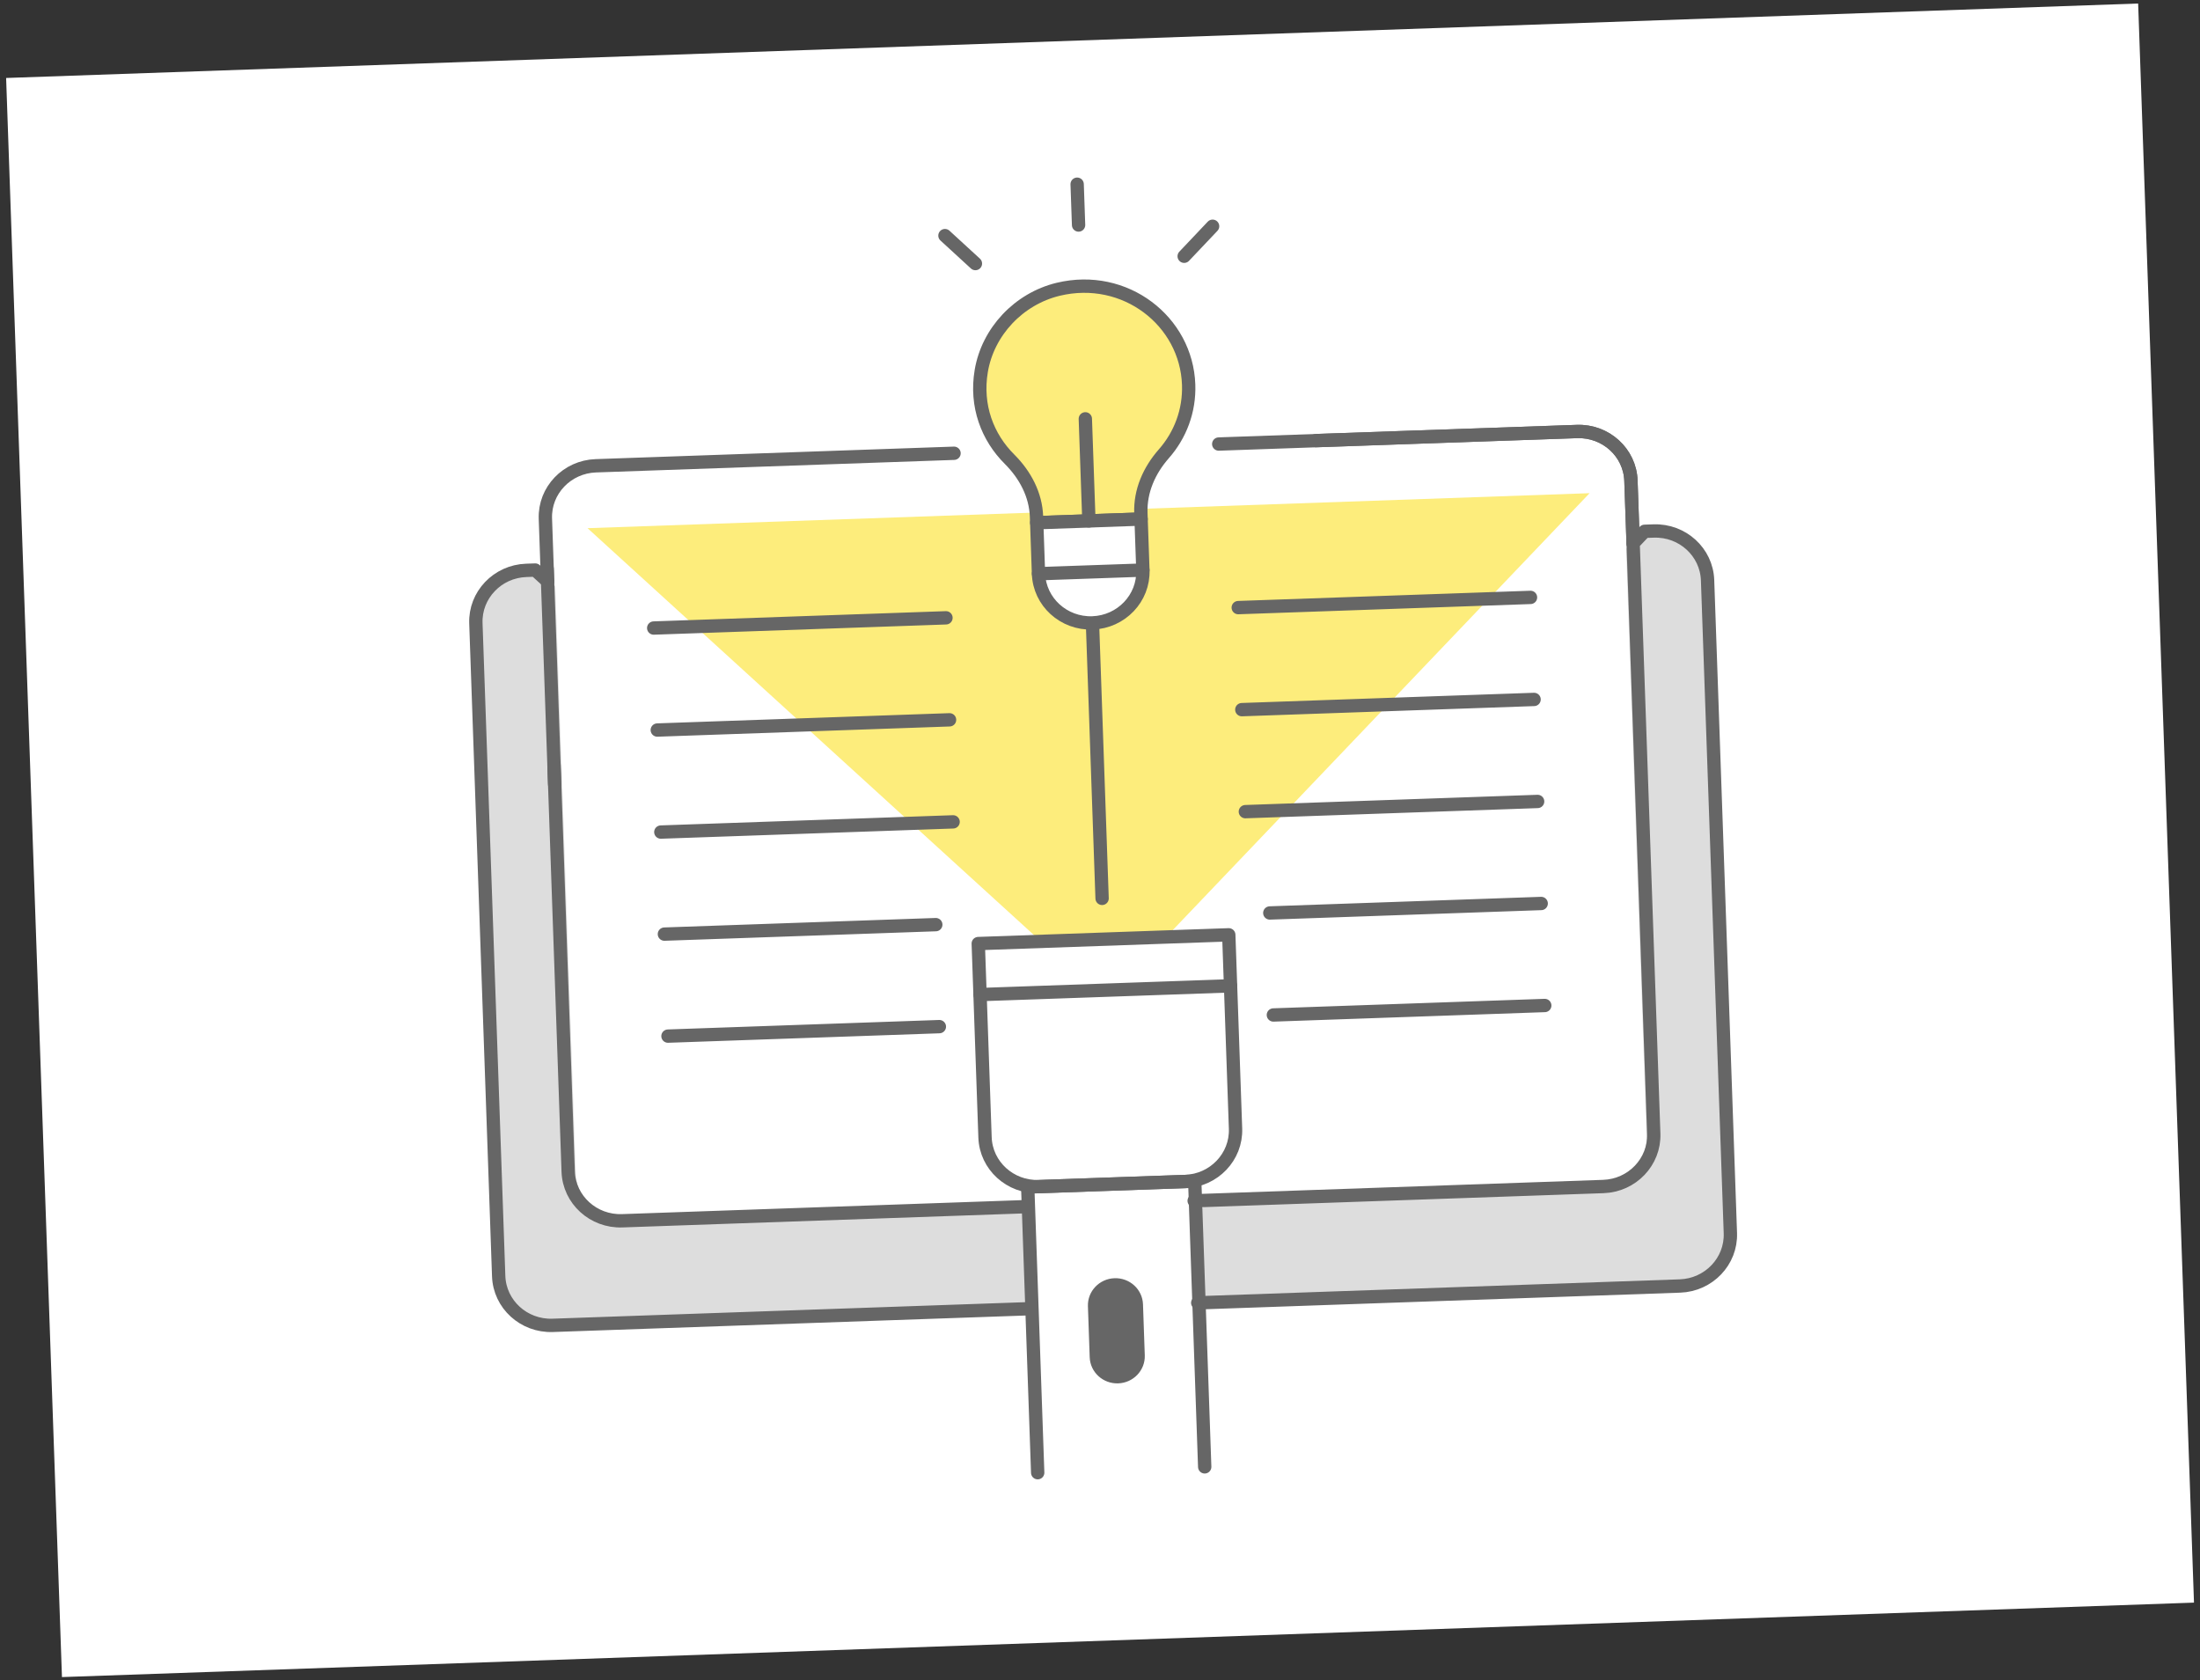 <svg width="165" height="126" viewBox="0 0 165 126" fill="none" xmlns="http://www.w3.org/2000/svg">
<rect x="0" y="0" width="165" height="126" fill="#333333" stroke="none"/>
<rect width="160" height="120" transform="translate(0.459 5.848) rotate(-2)" fill="white"/>
<g clip-path="url(#clip0_109_6307)">
<path d="M87.461 70.272L119.219 36.987L44.065 39.611L78.067 70.6L87.461 70.272Z" fill="#FDED7C"/>
<path d="M76.899 91.047C76.71 90.932 76.537 90.816 76.347 90.685L47.521 91.692C45.2 91.773 43.257 90.133 43.183 88.03L41.644 43.962L40.655 43.127L39.932 43.152C37.611 43.233 35.787 45.005 35.861 47.107L37.563 95.853C37.636 97.955 39.579 99.595 41.9 99.514L77.152 98.283L76.899 91.047Z" fill="#DDDDDD"/>
<path d="M41.068 43.593L40.145 42.752L39.472 42.775C37.311 42.851 35.617 44.626 35.691 46.738L37.401 95.708C37.475 97.82 39.288 99.473 41.449 99.397L77.147 98.151" stroke="#666666" stroke-linecap="round" stroke-linejoin="round"/>
<path d="M41.6 58.822L41.035 42.652" stroke="#666666" stroke-linecap="round" stroke-linejoin="round"/>
<path d="M76.88 90.498L46.662 91.554C44.501 91.629 42.688 89.976 42.614 87.865L41.549 57.365" stroke="#666666" stroke-linecap="round" stroke-linejoin="round"/>
<path d="M123.602 40.231L122.881 40.257L121.956 41.158L123.495 85.227C123.568 87.329 121.75 89.101 119.437 89.182L90.709 90.185C90.497 90.36 90.284 90.52 90.054 90.665L90.304 97.825L125.57 96.593C127.883 96.513 129.701 94.741 129.627 92.639L127.925 43.893C127.851 41.791 125.915 40.151 123.602 40.231Z" fill="#DDDDDD"/>
<path d="M89.83 97.708L125.998 96.445C128.158 96.369 129.852 94.594 129.778 92.482L128.068 43.512C127.994 41.4 126.181 39.748 124.02 39.823L123.347 39.846L122.485 40.75L124.031 85.022C124.105 87.134 122.411 88.909 120.25 88.984L89.563 90.056" stroke="#666666" stroke-linecap="round" stroke-linejoin="round"/>
<path d="M98.701 33.045L118.273 32.361C120.433 32.286 122.247 33.939 122.32 36.051L122.485 40.749" stroke="#666666" stroke-linecap="round" stroke-linejoin="round"/>
<path d="M49.562 62.402L71.483 61.637" stroke="#666666" stroke-linecap="round" stroke-linejoin="round"/>
<path d="M49.83 70.055L70.184 69.344" stroke="#666666" stroke-linecap="round" stroke-linejoin="round"/>
<path d="M50.098 77.705L70.452 76.994" stroke="#666666" stroke-linecap="round" stroke-linejoin="round"/>
<path d="M93.402 60.871L115.322 60.106" stroke="#666666" stroke-linecap="round" stroke-linejoin="round"/>
<path d="M49.296 54.75L71.216 53.984" stroke="#666666" stroke-linecap="round" stroke-linejoin="round"/>
<path d="M93.136 53.221L115.056 52.455" stroke="#666666" stroke-linecap="round" stroke-linejoin="round"/>
<path d="M49.028 47.1L70.948 46.334" stroke="#666666" stroke-linecap="round" stroke-linejoin="round"/>
<path d="M92.868 45.568L114.788 44.803" stroke="#666666" stroke-linecap="round" stroke-linejoin="round"/>
<path d="M95.235 68.469L115.59 67.758" stroke="#666666" stroke-linecap="round" stroke-linejoin="round"/>
<path d="M95.503 76.119L115.857 75.408" stroke="#666666" stroke-linecap="round" stroke-linejoin="round"/>
<path d="M71.552 33.993L44.685 34.932C42.524 35.007 40.83 36.782 40.904 38.894L41.068 43.592" stroke="#666666" stroke-linecap="round" stroke-linejoin="round"/>
<path d="M122.485 40.75L122.321 36.052C122.247 33.94 120.434 32.287 118.273 32.362L91.405 33.301" stroke="#666666" stroke-linecap="round" stroke-linejoin="round"/>
<path d="M81.746 41.299L82.657 67.375" stroke="#666666" stroke-linecap="round" stroke-linejoin="round"/>
<path d="M77.827 110.446L77.079 89.022L89.605 88.584L90.353 110.009" stroke="#666666" stroke-linecap="round" stroke-linejoin="round"/>
<path d="M73.369 70.764L92.158 70.108L92.665 84.646C92.739 86.757 91.045 88.533 88.885 88.608L77.925 88.991C75.764 89.066 73.951 87.413 73.877 85.302L73.369 70.764Z" stroke="#666666" stroke-linecap="round" stroke-linejoin="round"/>
<path d="M85.225 97.837C85.195 96.992 84.471 96.331 83.606 96.361C82.741 96.391 82.064 97.101 82.094 97.946L82.227 101.772C82.257 102.617 82.981 103.278 83.846 103.248C84.711 103.218 85.388 102.508 85.359 101.663L85.225 97.837Z" fill="#666666" stroke="#666666" stroke-linecap="round" stroke-linejoin="round"/>
<path d="M73.503 74.59L92.291 73.934" stroke="#666666" stroke-linecap="round" stroke-linejoin="round"/>
<path d="M89.149 28.845C88.983 24.085 84.39 20.492 79.368 21.694C76.399 22.41 74.087 24.881 73.594 27.825C73.153 30.445 74.066 32.804 75.722 34.446C76.892 35.616 77.681 37.105 77.738 38.743L77.754 39.202L85.582 38.928L85.566 38.469C85.509 36.817 86.192 35.276 87.292 34.027C88.514 32.636 89.218 30.819 89.149 28.845Z" fill="#FDED7C" stroke="#666666" stroke-linecap="round" stroke-linejoin="round"/>
<path d="M77.754 39.201L85.582 38.928L85.716 42.754C85.79 44.865 84.096 46.641 81.935 46.716C79.775 46.791 77.961 45.139 77.888 43.027L77.754 39.201Z" fill="white" stroke="#666666" stroke-linecap="round" stroke-linejoin="round"/>
<path d="M77.888 43.027L85.716 42.754" stroke="#666666" stroke-linecap="round" stroke-linejoin="round"/>
<path d="M80.786 13.815L80.893 16.875" stroke="#666666" stroke-linecap="round" stroke-linejoin="round"/>
<path d="M70.872 17.67L73.156 19.766" stroke="#666666" stroke-linecap="round" stroke-linejoin="round"/>
<path d="M90.945 16.968L88.813 19.218" stroke="#666666" stroke-linecap="round" stroke-linejoin="round"/>
<path d="M81.668 39.064L81.4 31.412" stroke="#666666" stroke-linecap="round" stroke-linejoin="round"/>
</g>
<defs>
<clipPath id="clip0_109_6307">
<rect width="94" height="98" fill="white" transform="translate(33.788 14.69) rotate(-2)"/>
</clipPath>
</defs>
</svg>

